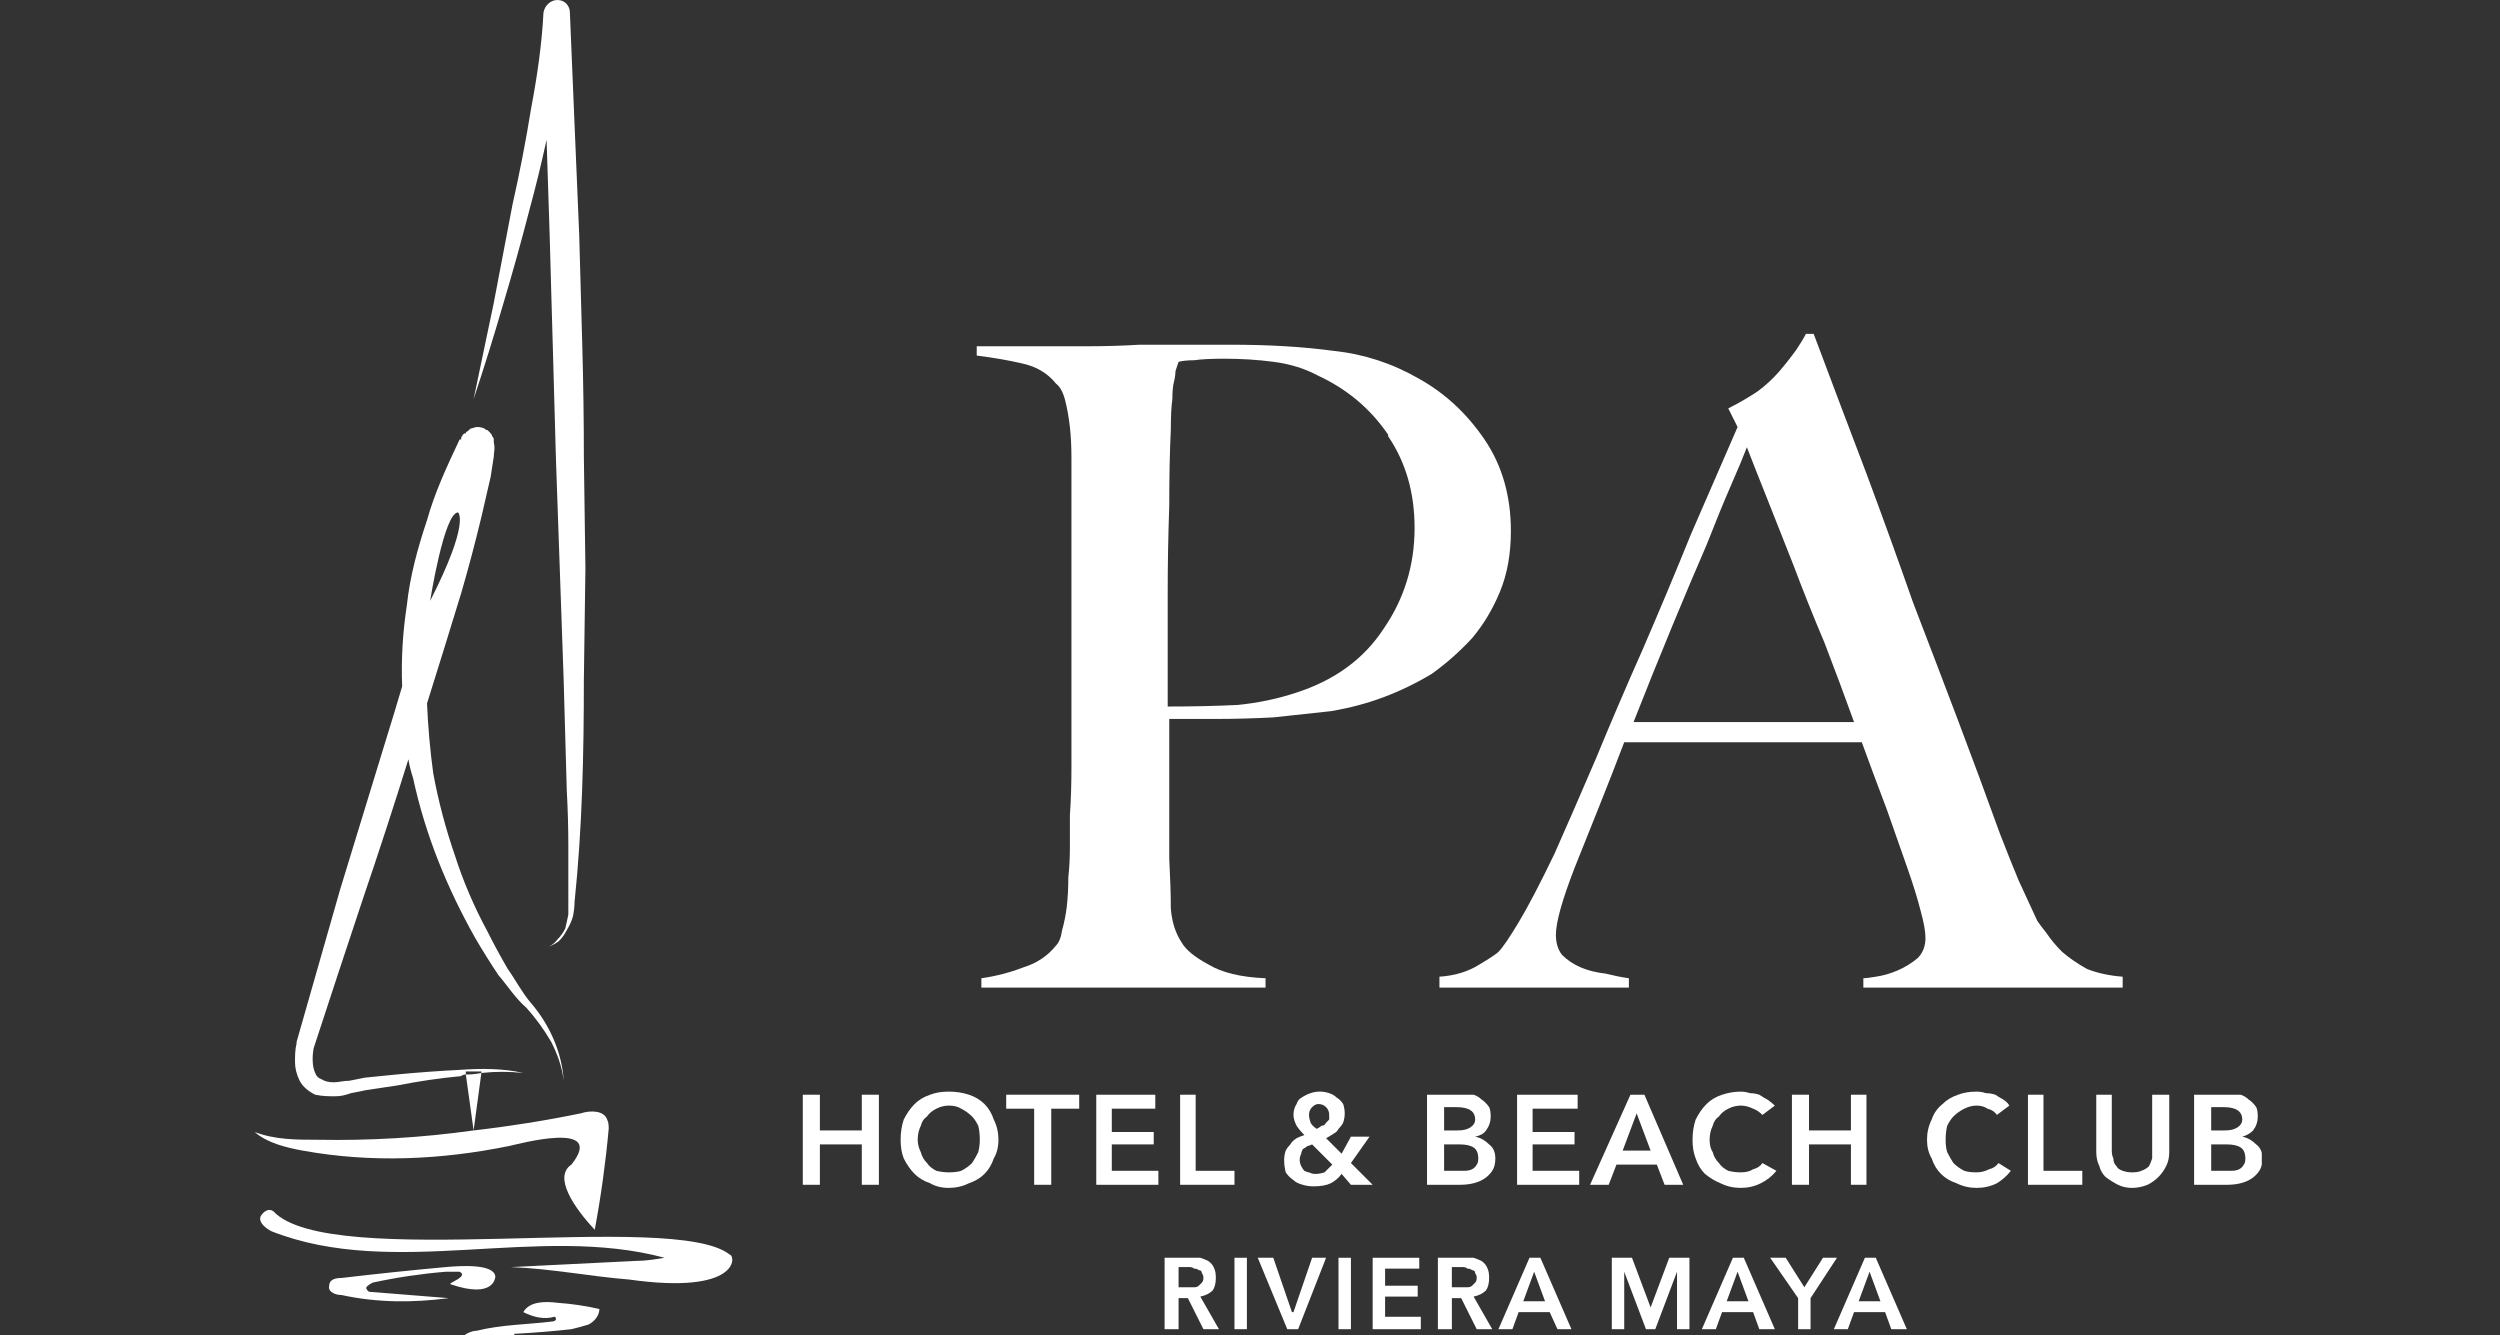 <svg xmlns="http://www.w3.org/2000/svg" viewBox="0 0 161 86" width="161" height="86"><rect x="0" y="0" width="161" height="86" fill="#333333" stroke="none"/><title>logo</title><defs><clipPath clipPathUnits="userSpaceOnUse" id="cp1"><path d="m145.66 0v88.75h-129.36v-88.75z"></path></clipPath><clipPath clipPathUnits="userSpaceOnUse" id="cp2"><path d="m145.66 0v88.75h-129.36v-88.75z"></path></clipPath></defs><style>		.s0 { fill: #ffffff } 	</style><g id="Clip-Path" clip-path="url(#cp1)"><g><g id="Clip-Path" clip-path="url(#cp2)"><g><path class="s0" d="m47 80.8c-3.6-2.9-25.8 1.1-29.4-2.8-0.3-0.2-0.6 0-0.8 0.3-0.2 0.4 0.3 0.8 0.7 1 7.9 3.1 17.1-0.5 25.3 1.7-0.6 0.1-1.2 0.2-1.8 0.2q-4.1 0.2-8.1 0.4c2.6 0.1 5.1 0.6 7.6 0.8 7.1 1 6.9-1.5 6.5-1.6z"></path><path class="s0" d="m31.9 82.2c-0.1-0.8-2.1-0.7-3.2-0.6q-3.3 0.3-6.7 0.7c-0.4 0-0.8 0.1-0.8 0.5-0.1 0.4 0.4 0.6 0.8 0.6 2.3 0.5 4.6 0.5 6.9 0.2q-2.5-0.2-5-0.4c-0.1 0-0.2 0-0.3-0.2-0.1-0.1 0.2-0.3 0.4-0.4q2.3-0.5 4.7-0.7c0.1 0 0.8 0 0.9 0 0.6 0.3-0.7 0.7-0.6 0.8 2.9 1 2.9-0.5 2.9-0.5z"></path><path class="s0" d="m33.7 84.5c0.6 0.3 1.3 0.5 2 0.3 0.1 0 0.1 0.1 0.1 0.2-0.1 0.1-0.2 0.1-0.2 0.1-1.6 0.2-3.3 0.2-4.9 0.6-0.3 0-0.8 0.2-1 0.5-0.2 0.3-0.2 0.9 0.2 1 0.2 0 0.4 0 0.6 0 0.3 0.1 0.3 0.5 0.3 0.8 0 0.4 0.1 0.8 0.5 0.7q0.1 0 0.3-0.1c0.3-0.2 0.6-0.4 0.7-0.7 0.1-0.2 0.1-0.5 0.2-0.7 0.1-0.1 0.3-0.2 0.4-0.3 0.3-0.2 0.4-0.7 0.2-1q1.9-0.1 3.7-0.3c0.4-0.1 0.8-0.2 1.1-0.3 0.4-0.2 0.7-0.6 0.7-1q-1.3-0.3-2.7-0.4c-0.8-0.1-1.8-0.1-2.2 0.6z"></path><path class="s0" d="m34.1 13.5q0.6-2.2 1.1-4.5l0.2 6.2 0.1 3.6 0.1 3.5 0.2 7.2 0.5 14.3q0.1 3.5 0.2 7.1 0.1 1.8 0.1 3.6 0 0.9 0 1.8v1.7 0.1q0 0.4 0 0.8-0.1 0.5-0.2 0.9-0.2 0.4-0.5 0.7-0.3 0.4-0.7 0.5 0.4-0.1 0.8-0.4 0.3-0.3 0.5-0.7 0.3-0.5 0.4-0.9 0.1-0.5 0.1-0.9c0.5-4.8 0.6-9.6 0.6-14.3l0.1-7.2-0.1-7.2q0-3.5-0.1-7.1-0.1-3.6-0.2-7.2l-0.3-7.1-0.3-7.2c0-0.4-0.3-0.8-0.8-0.8-0.4 0-0.8 0.3-0.9 0.8-0.1 2-0.4 4.1-0.8 6.2q-0.5 3.1-1.2 6.2c-0.4 2.1-0.8 4.2-1.2 6.3l-1.3 6.2q1-3 1.9-6.1 0.9-3 1.7-6.1z"></path><path class="s0" d="m31 69v0.1c0.9-0.1 1.8-0.1 2.7 0-1.3-0.3-2.7-0.3-4.1-0.2q-2 0.1-4.1 0.3l-2 0.2-1 0.2c-0.4 0-0.7 0.1-1 0.1q-0.5 0-0.8-0.2-0.3-0.1-0.4-0.4c-0.2-0.4-0.2-1.1-0.1-1.6q1.6-4.9 3.2-9.7 1.5-4.4 2.9-8.9 0.1 0.6 0.3 1.2c0.8 3.7 2.2 7.1 4 10.3q0.7 1.2 1.5 2.4c0.6 0.7 1.1 1.5 1.8 2.1q0.9 1 1.6 2.2c0.4 0.8 0.7 1.6 0.8 2.5-0.1-1.8-0.9-3.6-2.1-5-0.6-0.7-1-1.5-1.5-2.2q-0.7-1.2-1.3-2.4-1.3-2.4-2.1-4.9-0.9-2.6-1.4-5.3-0.3-2.2-0.4-4.5 1.1-3.5 2.2-7.1 0.7-2.4 1.3-4.9 0.3-1.3 0.6-2.6 0.1-0.6 0.2-1.3c0-0.3 0.1-0.5 0-0.9 0 0 0-0.2 0-0.2q0-0.1-0.1-0.2 0-0.1-0.2-0.3 0 0-0.1-0.1-0.1 0-0.2-0.1c-0.2-0.1-0.4-0.1-0.5-0.1-0.1 0-0.3 0.1-0.4 0.1q0 0-0.1 0.1c-0.1 0.1-0.2 0.1-0.2 0.2q-0.1 0-0.2 0.1c0 0.1-0.1 0.1-0.1 0.2v0.1h-0.1c-0.8 1.7-1.6 3.4-2.1 5.2-0.6 1.8-1.1 3.6-1.3 5.5q-0.4 2.6-0.3 5.2-0.5 1.7-1 3.3c-1 3.3-2 6.5-3 9.8q-1.4 4.9-2.8 9.8v0.1c-0.1 0.4-0.1 0.8-0.1 1.2 0 0.4 0.1 0.8 0.3 1.2 0.2 0.4 0.6 0.7 1 0.9 0.5 0.1 0.9 0.1 1.3 0.1 0.4 0 0.7-0.1 1-0.2l1-0.2 2-0.3q2-0.4 4.1-0.6 0.1-0.1 0.3-0.1v-0.2h1zm-1.5-36c0 0 0.8 0.6-1.8 5.7 0 0 0.9-5.7 1.8-5.7z"></path><path class="s0" d="m31 69.1q-0.5 0.1-1 0.1l0.5 3.6q0 0 0 0l0.5-3.7z"></path><path class="s0" d="m32.8 73.8c0.5-0.1 6.3-1.7 4 1.2-1.2 0.8 0.2 2.8 1.5 4.2q0.6-3.2 0.9-6.5c0-0.2 0-0.4-0.1-0.6-0.2-0.6-1.1-0.6-1.7-0.4q-3.4 0.7-6.9 1.1v0.2-0.2q-5 0.7-10.1 0.6c-1.3 0-2.7 0-4-0.5 0.8 0.7 2 1 3.1 1.2 4.4 0.8 8.9 0.6 13.3-0.3z"></path><path class="s0" d="m16.4 72.9l-0.1-0.1q0.1 0.1 0.1 0.1 0 0 0 0z"></path><path class="s0" d="m96.6 38.1q-0.7 1.7-1.8 3-1.2 1.3-2.6 2.3-1.5 0.9-3.1 1.5-1.6 0.6-3.4 0.9-1.9 0.2-3.7 0.4-1.9 0.1-3.7 0.1h-3v5.4q0 1 0 1.8 0 0.8 0 1.8 0.1 1.9 0.1 3.2 0.1 1.3 0.7 2.2 0.4 0.7 1.7 1.4 1.3 0.8 3.7 0.9v0.6h-18.3v-0.6q1.4-0.2 2.7-0.7 1.3-0.4 2.1-1.4 0.3-0.3 0.4-1 0.2-0.7 0.3-1.5 0.1-0.9 0.1-1.9 0.1-0.9 0.1-1.9 0-0.8 0-2.1 0.1-1.4 0.1-3.1 0-1.6 0-3.3v-14.5q0-1 0-2.1 0-1.1-0.1-2-0.1-0.9-0.3-1.7-0.2-0.8-0.6-1.1-0.8-1-2.2-1.3-1.3-0.3-2.9-0.5v-0.6h1.4q1.1 0 2.6 0 1.4 0 3.1 0 1.8 0 3.4-0.1 1.7 0 3.2 0h2.6q3.8 0 6.7 0.4 2.9 0.3 5.5 1.8 2.5 1.4 4.2 3.9 1.7 2.5 1.7 5.9 0 2.2-0.7 3.9zm-7.2-10.1q-1.7-2.5-4.5-3.8-1.3-0.7-2.9-0.9-1.5-0.2-3.2-0.2-1.2 0-1.9 0.1-0.6 0-1 0.1-0.1 0.3-0.2 0.6 0 0.3-0.1 0.7-0.1 0.4-0.1 1.1-0.1 0.7-0.1 2-0.1 2-0.1 4.9-0.1 2.8-0.1 5.6v7.3q2.4 0 4.5-0.1 2-0.2 3.8-0.8 3.7-1.2 5.6-4.1 2-2.9 2-6.5 0-3.4-1.7-5.9z"></path><path class="s0" d="m120 63.6v-0.6q0.2 0 0.8-0.1 0.7-0.1 1.4-0.4 0.7-0.3 1.3-0.8 0.5-0.5 0.5-1.3 0-0.6-0.3-1.7-0.3-1.2-0.9-2.9-0.6-1.7-1.3-3.7-0.8-2.1-1.6-4.3h-15.3q-0.8 2.1-1.6 4.1-0.8 2-1.6 4-1.2 3.1-1.2 4.3 0 0.8 0.4 1.3 0.5 0.5 1.2 0.8 0.7 0.3 1.6 0.4 0.8 0.2 1.5 0.3v0.6h-12.2v-0.7q1.5-0.1 2.6-0.8 1-0.6 1.2-0.8 0.4-0.4 1.3-1.9 0.9-1.5 2.3-4.4 1.2-2.7 2.7-6.2 1.4-3.4 3-7 1.6-3.7 3.1-7.4 1.6-3.7 3-6.9l-0.6-1.2q1-0.5 1.9-1.1 0.8-0.6 1.4-1.3 0.6-0.7 1.1-1.4 0.4-0.6 0.6-1h0.5q1.8 4.8 3.4 9 1.6 4.3 3 8.3 1.5 3.9 2.9 7.6 1.4 3.7 2.7 7.3 0.7 1.8 1.2 3 0.5 1.1 1.2 2.6 0.2 0.3 0.6 0.8 0.4 0.6 1 1.2 0.7 0.6 1.6 1.1 1 0.4 2.3 0.5v0.7h-16.7zm-7.5-34.8q-0.3 0.8-1 2.4-0.7 1.6-1.6 3.9-1 2.3-2.2 5.2-1.2 2.9-2.5 6.2h14.2q-0.9-2.5-1.9-5.1-1.1-2.6-2-5-0.9-2.3-1.7-4.3-0.8-2-1.3-3.3z"></path><path class="s0" d="m51.7 70.5h1.1v2.3h2.7v-2.3h1.1v5.8h-1.1v-2.6h-2.7v2.6h-1.1z"></path><path class="s0" d="m58 73.4q0-0.7 0.2-1.3 0.3-0.6 0.7-1 0.4-0.4 1-0.6 0.5-0.2 1.2-0.2 0.7 0 1.3 0.2 0.6 0.2 1 0.6 0.4 0.4 0.6 1 0.3 0.6 0.3 1.3 0 0.7-0.3 1.2-0.2 0.6-0.6 1-0.4 0.4-1 0.6-0.6 0.3-1.3 0.3-0.7 0-1.2-0.3-0.6-0.2-1-0.6-0.4-0.4-0.7-1-0.2-0.5-0.2-1.2zm1.1 0q0 0.4 0.2 0.8 0.1 0.4 0.4 0.7 0.2 0.3 0.6 0.5 0.4 0.1 0.8 0.1 0.5 0 0.8-0.1 0.4-0.2 0.7-0.5 0.2-0.3 0.4-0.7 0.1-0.4 0.1-0.8 0-0.5-0.1-0.9-0.2-0.4-0.4-0.6-0.3-0.3-0.7-0.5-0.3-0.2-0.8-0.2-0.4 0-0.8 0.2-0.4 0.2-0.6 0.5-0.3 0.2-0.4 0.6-0.2 0.4-0.2 0.9z"></path><path class="s0" d="m66.6 71.4h-1.8v-0.9h4.7v0.9h-1.8v4.9h-1.1z"></path><path class="s0" d="m70.5 70.5h3.9v0.9h-2.8v1.5h2.7v0.8h-2.7v1.7h3v0.9h-4v-5.8z"></path><path class="s0" d="m76 70.5h1v4.9h2.5v0.9h-3.5v-5.8z"></path><path class="s0" d="m87 74.9l1.4 1.4h-1.4l-0.6-0.7q-0.3 0.4-0.7 0.6-0.4 0.2-1.1 0.2-0.4 0-0.7-0.1-0.4-0.1-0.6-0.3-0.3-0.2-0.5-0.5-0.1-0.4-0.1-0.8 0-0.3 0.1-0.6 0.1-0.2 0.3-0.4 0.1-0.2 0.4-0.4 0.2-0.1 0.5-0.2-0.3-0.3-0.5-0.6-0.2-0.4-0.2-0.7 0-0.4 0.2-0.7 0.1-0.3 0.3-0.4 0.3-0.2 0.6-0.3 0.3-0.1 0.6-0.1 0.3 0 0.6 0.1 0.3 0.1 0.5 0.3 0.2 0.1 0.4 0.4 0.1 0.3 0.1 0.6 0 0.3-0.1 0.6-0.1 0.2-0.3 0.4-0.1 0.2-0.3 0.3-0.3 0.2-0.5 0.3l1 1 0.6-1.1h1.2l-1.2 1.7zm-2.5-1.2q-0.2 0.1-0.3 0.1-0.1 0.1-0.3 0.2-0.1 0.2-0.1 0.3-0.1 0.2-0.1 0.4 0 0.2 0.1 0.4 0.1 0.2 0.2 0.3 0.2 0.1 0.3 0.1 0.2 0.1 0.4 0.1 0.3 0 0.6-0.1 0.2-0.2 0.5-0.5zm0.4-2.6q-0.2 0-0.4 0.2-0.2 0.2-0.2 0.5 0 0.2 0.1 0.5 0.1 0.2 0.4 0.4 0.2-0.1 0.3-0.2 0.2 0 0.3-0.2 0.1-0.1 0.2-0.2 0-0.2 0-0.3 0-0.3-0.2-0.5-0.2-0.2-0.5-0.2z"></path><path class="s0" d="m91.9 70.5h2.3q0.4 0 0.7 0 0.3 0.1 0.5 0.3 0.3 0.2 0.5 0.5 0.1 0.2 0.1 0.6 0 0.5-0.3 0.9-0.2 0.3-0.7 0.4 0.5 0.1 0.9 0.5 0.4 0.3 0.4 0.9 0 0.5-0.2 0.8-0.2 0.3-0.5 0.5-0.3 0.2-0.7 0.3-0.4 0.1-0.9 0.1h-2.1v-5.8zm1.1 2.3h0.9q0.5 0 0.8-0.2 0.3-0.2 0.3-0.5 0-0.4-0.3-0.6-0.3-0.2-0.9-0.2h-0.8v1.5zm0 2.6h0.9q0.2 0 0.4 0 0.3 0 0.5-0.1 0.2-0.1 0.3-0.3 0.1-0.1 0.1-0.4 0-0.5-0.3-0.7-0.3-0.2-0.9-0.2h-1v1.7z"></path><path class="s0" d="m97.7 70.5h3.9v0.9h-2.9v1.5h2.7v0.8h-2.7v1.7h3v0.9h-4v-5.8z"></path><path class="s0" d="m105 70.5h0.9l2.5 5.8h-1.2l-0.5-1.3h-2.6l-0.5 1.3h-1.2l2.6-5.8zm1.3 3.6l-0.9-2.4-0.9 2.4h1.8z"></path><path class="s0" d="m113.5 71.8q-0.3-0.3-0.6-0.4-0.4-0.2-0.8-0.2-0.4 0-0.8 0.2-0.4 0.2-0.6 0.5-0.3 0.2-0.4 0.6-0.2 0.4-0.2 0.9 0 0.5 0.2 0.8 0.1 0.4 0.4 0.7 0.2 0.3 0.6 0.5 0.4 0.1 0.8 0.1 0.5 0 0.8-0.2 0.4-0.1 0.6-0.4l0.9 0.5q-0.4 0.5-1 0.8-0.6 0.3-1.3 0.3-0.7 0-1.3-0.3-0.5-0.2-1-0.6-0.4-0.4-0.6-1-0.2-0.5-0.2-1.2 0-0.7 0.2-1.3 0.3-0.6 0.7-1 0.4-0.4 1-0.6 0.6-0.2 1.2-0.2 0.3 0 0.6 0.1 0.3 0 0.6 0.1 0.3 0.2 0.5 0.3 0.3 0.2 0.5 0.4l-0.8 0.6z"></path><path class="s0" d="m115.4 70.5h1.1v2.3h2.7v-2.3h1v5.8h-1v-2.6h-2.7v2.6h-1.1z"></path><path class="s0" d="m128.6 71.8q-0.2-0.3-0.6-0.4-0.3-0.2-0.7-0.2-0.4 0-0.8 0.2-0.4 0.2-0.7 0.5-0.2 0.2-0.4 0.6-0.1 0.4-0.1 0.9 0 0.5 0.1 0.8 0.2 0.4 0.4 0.7 0.3 0.3 0.7 0.5 0.3 0.1 0.8 0.1 0.4 0 0.8-0.2 0.4-0.1 0.6-0.4l0.8 0.5q-0.4 0.5-0.9 0.8-0.6 0.3-1.3 0.3-0.7 0-1.3-0.3-0.6-0.2-1-0.6-0.4-0.4-0.6-1-0.3-0.5-0.3-1.2 0-0.7 0.3-1.3 0.2-0.6 0.7-1 0.4-0.4 1-0.6 0.5-0.2 1.2-0.2 0.3 0 0.6 0.1 0.3 0 0.6 0.1 0.3 0.2 0.5 0.3 0.3 0.2 0.4 0.4l-0.8 0.6z"></path><path class="s0" d="m130.6 70.5h1v4.9h2.5v0.9h-3.5v-5.8z"></path><path class="s0" d="m139.7 74.2q0 0.5-0.2 0.9-0.2 0.4-0.5 0.7-0.3 0.3-0.7 0.5-0.5 0.2-1 0.2-0.5 0-0.9-0.2-0.4-0.2-0.8-0.5-0.3-0.3-0.4-0.7-0.2-0.4-0.2-0.9v-3.7h1v3.6q0 0.3 0.1 0.5 0 0.3 0.2 0.5 0.1 0.2 0.4 0.3 0.3 0.1 0.6 0.1 0.4 0 0.6-0.1 0.3-0.1 0.5-0.3 0.1-0.2 0.2-0.5 0-0.2 0-0.5v-3.6h1.1v3.7z"></path><path class="s0" d="m141.3 70.5h2.3q0.4 0 0.7 0 0.3 0.1 0.5 0.3 0.3 0.2 0.5 0.5 0.1 0.2 0.1 0.6 0 0.5-0.3 0.9-0.3 0.3-0.7 0.4 0.5 0.1 0.9 0.5 0.4 0.3 0.4 0.9 0 0.5-0.2 0.8-0.2 0.3-0.5 0.5-0.3 0.2-0.7 0.3-0.4 0.1-0.9 0.1h-2.1v-5.8zm1.1 2.3h0.9q0.5 0 0.8-0.2 0.3-0.2 0.3-0.5 0-0.4-0.3-0.6-0.3-0.2-0.9-0.2h-0.8v1.5zm0 2.6h0.9q0.2 0 0.4 0 0.3 0 0.5-0.1 0.2-0.1 0.3-0.3 0.1-0.1 0.1-0.4 0-0.5-0.3-0.7-0.3-0.2-0.9-0.2h-1v1.7z"></path><path class="s0" d="m75 81h1.6q0.4 0 0.7 0 0.3 0.1 0.5 0.2 0.3 0.2 0.4 0.5 0.1 0.2 0.1 0.6 0 0.5-0.2 0.8-0.3 0.3-0.8 0.4l1.2 2.1h-1l-1-2h-0.6v2h-0.9v-4.6zm1.5 1.9q0.2 0 0.4 0 0.2 0 0.3-0.1 0.1-0.1 0.2-0.2 0.1-0.1 0.1-0.3 0-0.2-0.1-0.3 0-0.2-0.2-0.2-0.1-0.1-0.3-0.1-0.1-0.1-0.3-0.1h-0.7v1.3z"></path><path class="s0" d="m79.5 81h0.8v4.6h-0.8z"></path><path class="s0" d="m81 81h1l1.2 3.5h0.1l1.2-3.5h0.9l-1.8 4.6h-0.7l-1.9-4.6z"></path><path class="s0" d="m86.2 81h0.8v4.6h-0.8z"></path><path class="s0" d="m88.4 81h3v0.7h-2.2v1.1h2.1v0.7h-2.1v1.3h2.3v0.8h-3.1v-4.6z"></path><path class="s0" d="m92.6 81h1.6q0.4 0 0.7 0 0.3 0.1 0.5 0.2 0.3 0.2 0.4 0.5 0.1 0.2 0.1 0.6 0 0.5-0.2 0.8-0.3 0.3-0.8 0.4l1.2 2.1h-1l-1-2h-0.6v2h-0.9v-4.6zm1.5 1.9q0.2 0 0.4 0 0.2 0 0.3-0.1 0.1-0.1 0.2-0.2 0.1-0.1 0.1-0.3 0-0.2-0.1-0.3 0-0.2-0.2-0.2-0.1-0.1-0.3-0.1-0.1-0.1-0.3-0.1h-0.7v1.3z"></path><path class="s0" d="m98.5 81h0.7l2 4.6h-0.9l-0.5-1.1h-2l-0.4 1.1h-0.9l2-4.6zm1 2.8l-0.7-1.9-0.7 1.9z"></path><path class="s0" d="m103.8 81h1.3l1.2 3.2 1.2-3.2h1.3v4.6h-0.8v-3.7l-1.4 3.7h-0.6l-1.4-3.7v3.7h-0.8v-4.6z"></path><path class="s0" d="m111.6 81h0.7l2 4.6h-1l-0.4-1.1h-2l-0.4 1.1h-0.9l2-4.6zm1 2.8l-0.7-1.9-0.7 1.9z"></path><path class="s0" d="m115.8 83.6l-1.8-2.6h1l1.2 1.9 1.2-1.9h0.9l-1.7 2.6v2h-0.8z"></path><path class="s0" d="m120.1 81h0.7l2 4.6h-1l-0.4-1.1h-2l-0.4 1.1h-0.9l2-4.6zm1 2.8l-0.7-1.9-0.7 1.9z"></path></g></g></g></g></svg>